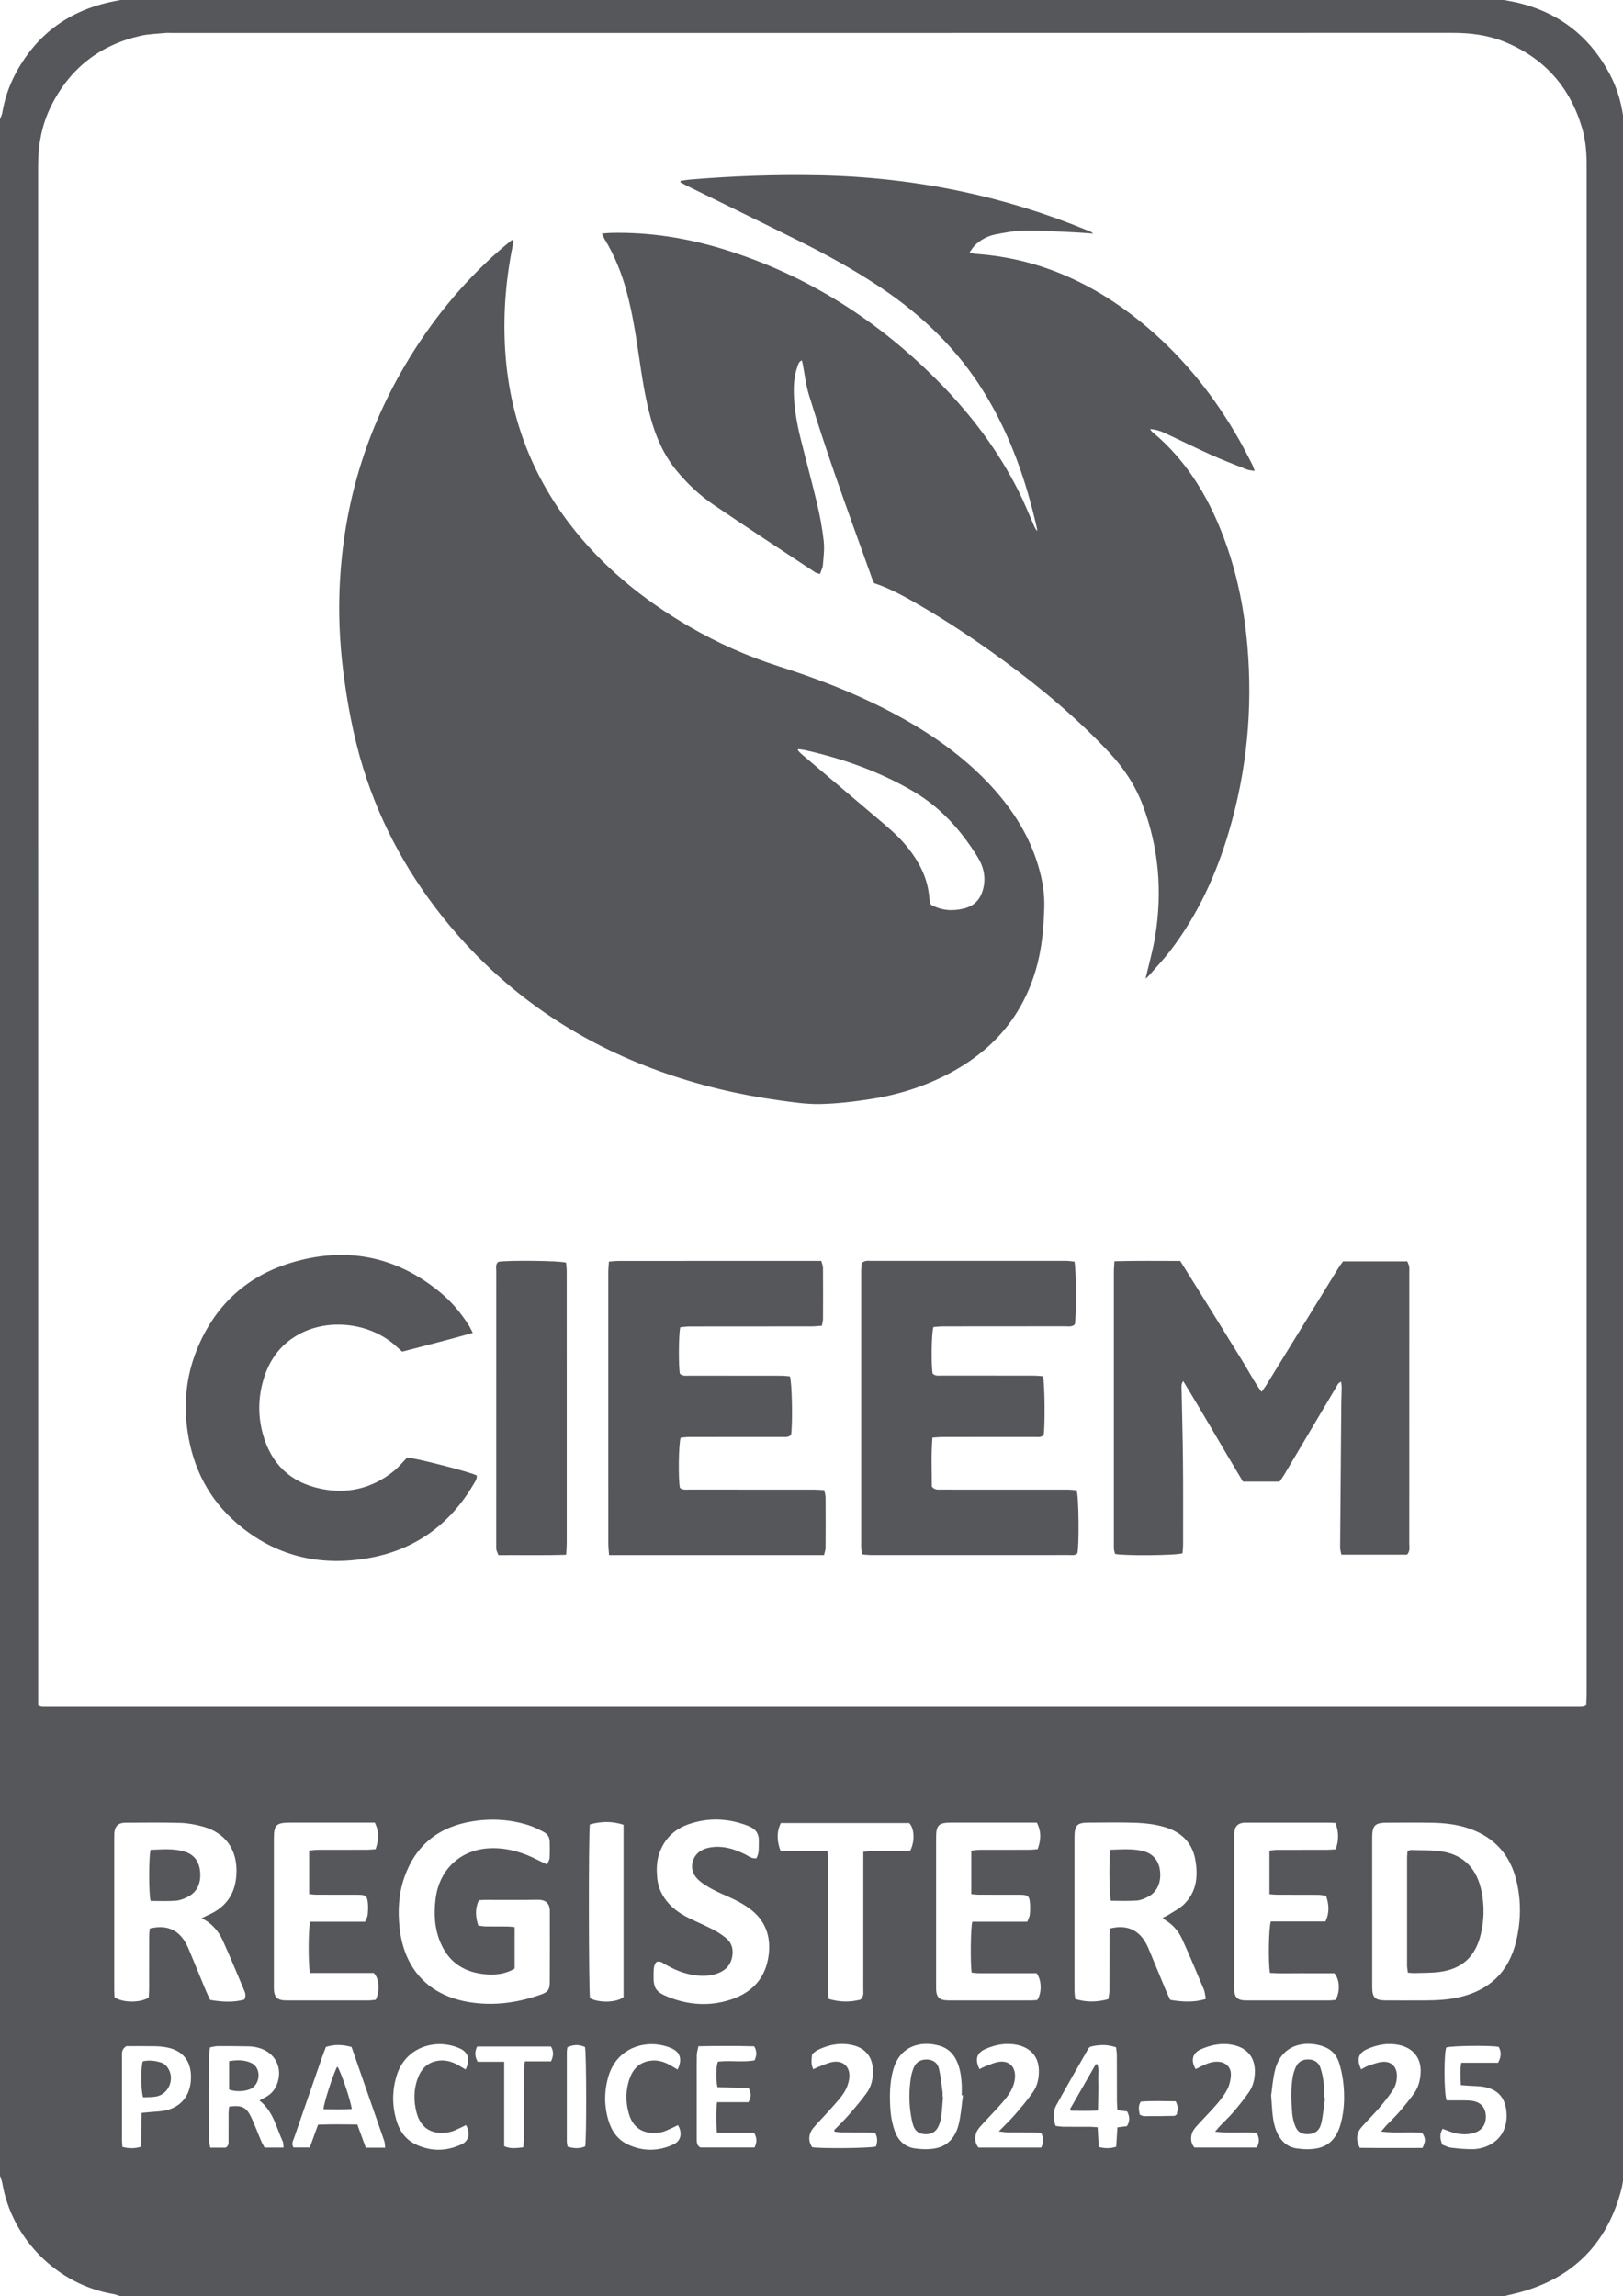 <?xml version="1.0" encoding="UTF-8"?>
<svg id="Layer_1" data-name="Layer 1" xmlns="http://www.w3.org/2000/svg" viewBox="0 0 595.2 841.92">
  <defs>
    <style>
      .cls-1 {
        fill: #55575b;
        stroke-width: 0px;
      }
    </style>
  </defs>
  <path class="cls-1" d="m0,797.76C0,546.4,0,295.04,0,43.68c.28-.74.68-1.45.81-2.21.84-4.92,2.35-9.62,4.66-14.04C12.88,13.27,24.38,4.41,39.96.85,41.35.53,42.76.28,44.16,0,213.28,0,382.4,0,551.52,0c1.48.28,2.97.52,4.44.85,15.55,3.53,27.02,12.39,34.45,26.47,2.47,4.68,4,9.68,4.79,14.92v757.44c-.19,1.01-.32,2.03-.58,3.02-5.18,19.89-17.68,32.54-37.54,37.89-1.84.5-3.71.89-5.56,1.33H44.16c-.91-.27-1.81-.64-2.74-.8-20.47-3.53-37.07-20.15-40.58-40.64-.16-.93-.56-1.81-.84-2.72Zm14.02-172.47c.6.3.73.41.88.44.31.06.63.11.95.11,187.91,0,375.83,0,563.74,0,.47,0,.95-.1,1.42-.17.07,0,.15-.05.21-.1.07-.04.12-.1.49-.44.05-1.28.16-2.85.16-4.42,0-186.07,0-372.15,0-558.22,0-1.12,0-2.24-.02-3.36-.05-4.18-.51-8.3-1.7-12.32-4.45-14.98-13.87-25.51-28.33-31.45-6.07-2.49-12.43-3.31-18.99-3.31-156.56.04-313.11.03-469.67.03-.88,0-1.77-.07-2.64.02-3.01.3-6.09.36-9.02,1.03-15.04,3.43-26.04,12.1-32.86,25.96-3.34,6.79-4.66,14.03-4.66,21.6.03,115.12.02,230.23.02,345.35,0,71.92,0,143.84,0,215.75,0,1.18,0,2.37,0,3.49Zm489.21,75.75c0,9.19-.02,18.38,0,27.58.01,3.8,1.05,4.82,4.86,4.85,4.88.03,9.75.02,14.63,0,4.08-.02,8.14-.21,12.14-1.1,11.23-2.49,18.4-9.24,21.12-20.42,1.8-7.39,1.94-14.91.15-22.33-2.28-9.48-8.06-15.98-17.36-19.18-4.34-1.49-8.87-2.02-13.43-2.11-5.51-.11-11.03-.03-16.55-.03-4.61,0-5.57.96-5.57,5.66,0,9.03,0,18.06,0,27.1Zm-314.49,20.77c-3.35,1.98-6.82,2.38-10.37,2.11-7.81-.6-13.65-4.16-16.8-11.55-2.23-5.22-2.52-10.69-1.81-16.24,1.43-11.14,9.7-18.42,20.91-18.48,5.99-.03,11.48,1.71,16.73,4.42.97.5,1.97.95,3.22,1.55.39-.93.88-1.61.92-2.32.12-2.06.11-4.13.04-6.19-.05-1.56-.91-2.76-2.26-3.45-1.77-.9-3.56-1.83-5.45-2.43-6.74-2.14-13.65-2.55-20.6-1.43-12.23,1.97-20.75,8.59-24.94,20.43-2.15,6.08-2.47,12.38-1.78,18.71,1.6,14.57,10.22,24.95,26.32,27.29,8.62,1.26,17.03.06,25.23-2.8,2.79-.97,3.49-1.74,3.51-4.7.07-8.63.03-17.27.03-25.9,0-3.12-1.69-4.31-4.5-4.26-6.39.12-12.79.03-19.19.04-.71,0-1.41.08-2.36.14-1.41,3.09-1.25,6.1-.17,9.3,1.05.12,1.9.29,2.76.3,2.64.04,5.28,0,7.91.03.84,0,1.69.12,2.64.2v15.23Zm-114.74-18.51c1.24-.6,1.79-.89,2.36-1.14,6.02-2.59,9.54-7.09,10.24-13.64.92-8.56-2.53-16.19-12.44-18.86-2.6-.7-5.33-1.21-8.01-1.28-6.71-.19-13.43-.11-20.14-.07-2.69.02-3.91,1.28-4.1,3.96-.03.48-.02.96-.02,1.44,0,18.7,0,37.41,0,56.11,0,.87.08,1.73.11,2.45,2.69,2.11,9.57,2.17,12.54.14.04-.91.14-1.93.14-2.96.01-6.47,0-12.95.02-19.42,0-1,.16-2,.24-2.92,6.13-1.5,10.55.42,13.33,5.62.34.63.67,1.28.94,1.94,2.11,5.09,4.19,10.19,6.31,15.28.45,1.09,1,2.14,1.56,3.35,4.35.73,8.54.98,12.53-.13.82-1.59.21-2.73-.24-3.79-2.47-5.89-4.94-11.79-7.55-17.62-1.43-3.18-3.54-5.89-6.59-7.73-.27-.16-.55-.31-1.26-.71Zm352.42-.15c.84-.41,1.49-.66,2.06-1.03,1.93-1.25,4.09-2.29,5.71-3.87,4.71-4.58,5.25-10.45,4.14-16.49-1.17-6.39-5.45-10.23-11.49-11.93-3.19-.9-6.58-1.35-9.91-1.48-5.91-.23-11.83-.08-17.75-.07-4.12,0-5.07.95-5.13,5.07,0,.08,0,.16,0,.24,0,18.79,0,37.58,0,56.38,0,.93.16,1.87.26,2.98,4.05,1.24,7.92,1.19,12.16.05.14-1.04.37-2.02.38-3,.03-6.72.01-13.43.03-20.15,0-.93.09-1.87.14-2.72,5.8-1.54,10.34.29,13.09,5.14.39.69.76,1.41,1.07,2.14,2.18,5.24,4.34,10.48,6.52,15.72.42,1.02.93,2,1.47,3.15,4.32.72,8.5,1.01,13.03-.32-.26-1.35-.29-2.49-.7-3.46-2.56-6.12-5.13-12.23-7.86-18.27-1.33-2.95-3.37-5.43-6.21-7.15-.31-.19-.55-.49-1.02-.93Zm-288.96-34.87h-3.15c-9.28,0-18.56,0-27.84,0-5.19,0-6.03.82-6.03,5.92,0,17.84,0,35.68,0,53.52,0,.72-.03,1.44.04,2.16.22,2.39,1.26,3.38,3.67,3.56.48.03.96.04,1.44.04,9.84,0,19.68,0,29.52,0,.93,0,1.87-.16,2.67-.24,1.64-3.2,1.36-7.75-.73-9.83h-23.34c-.72-2.42-.69-16.53.06-18.79h20.1c.37-.89.84-1.58.93-2.31.17-1.42.25-2.87.13-4.29-.24-2.87-.73-3.27-3.57-3.28-5.12-.01-10.24,0-15.36-.02-.84,0-1.68-.14-2.62-.22v-15.97c1.16-.11,2.17-.28,3.17-.28,6-.03,12,0,18-.02,1.02,0,2.04-.12,3.19-.2,1.16-3.31,1.39-6.41-.29-9.74Zm242.79,0c-1.16,0-2.04,0-2.91,0-9.52,0-19.04,0-28.55,0-4.55,0-5.49.93-5.49,5.45,0,18.16,0,36.31,0,54.47,0,.48-.01.96.01,1.44.13,2.56,1.15,3.62,3.66,3.8.48.03.96.04,1.44.04,9.84,0,19.68,0,29.51,0,.87,0,1.73-.1,2.48-.15,1.72-2.59,1.64-7.38-.26-9.83-.67,0-1.53,0-2.4,0-6.24,0-12.48,0-18.72-.01-.92,0-1.83-.13-2.68-.2-.53-3.34-.39-16.65.24-18.67h20.15c.36-.97.82-1.74.92-2.55.15-1.34.16-2.72.07-4.07-.18-2.79-.72-3.25-3.57-3.26-5.04-.01-10.08,0-15.12-.02-.92,0-1.84-.14-2.82-.21v-15.99c1.16-.1,2.16-.26,3.17-.27,6-.03,12,0,18-.02,1.02,0,2.03-.13,3.15-.2,1.23-3.33,1.42-6.43-.29-9.74Zm109.5.12c-1.1-.05-1.81-.11-2.53-.11-10,0-20,0-29.99,0-.4,0-.8-.02-1.2.03-2.06.23-3.14,1.31-3.36,3.39-.08.79-.08,1.6-.08,2.4,0,17.92,0,35.83,0,53.75,0,.88,0,1.77.12,2.63.23,1.78,1.16,2.67,2.95,2.9.55.07,1.12.09,1.68.09,10,0,20,.01,29.99,0,.86,0,1.72-.13,2.46-.19,1.75-3.1,1.56-7.46-.46-9.79-3.81,0-7.8.03-11.78,0-3.96-.04-7.93.17-11.82-.13-.67-3.61-.46-16.94.34-18.85h20.02c1.51-3.2,1.31-6.17.21-9.41-.98-.13-1.9-.34-2.82-.35-5.04-.03-10.08,0-15.12-.03-.92,0-1.84-.12-2.81-.19v-16.02c1.15-.1,2.17-.26,3.18-.26,5.92-.02,11.84,0,17.76-.02,1.02,0,2.05-.1,3.32-.16,1.2-3.24,1.19-6.33-.05-9.66Zm-212.37,12.96c1.17-2,.81-4.1.9-6.15.13-2.84-1.12-4.63-3.79-5.68-7.28-2.88-14.65-3.21-22.02-.64-5.28,1.84-8.95,5.49-10.75,10.86-.93,2.78-.97,5.65-.74,8.55.31,3.82,1.86,7.07,4.45,9.85,2.05,2.19,4.52,3.81,7.19,5.12,2.87,1.41,5.82,2.65,8.66,4.12,1.69.87,3.34,1.91,4.82,3.1,2.34,1.88,3.01,4.43,2.34,7.34-.77,3.35-3.08,5.12-6.19,6.03-2.5.73-5.05.71-7.61.35-3.86-.54-7.37-2.02-10.72-3.96-.93-.54-1.83-1.38-3.19-.86-1.09,1.27-1.01,2.9-1.05,4.47-.13,5.08.73,6.51,5.42,8.37,7.45,2.96,15.09,3.48,22.76,1,8.01-2.59,13-7.95,14.05-16.5.87-7.09-1.42-12.93-7.33-17.14-1.56-1.11-3.23-2.08-4.94-2.93-2.79-1.39-5.72-2.5-8.46-3.98-1.95-1.05-3.94-2.24-5.46-3.8-3.4-3.5-2.09-9.01,2.43-10.85,1.16-.47,2.46-.72,3.71-.82,4.12-.33,7.87.95,11.5,2.76,1.18.59,2.25,1.57,4,1.41Zm26.49,51.56c4.24,1.27,8.12,1.2,11.72.25,1.29-1.25,1-2.51,1-3.67.02-15.66.01-31.33.01-46.99,0-1.1,0-2.2,0-3.52,1.21-.12,2.14-.27,3.07-.28,3.84-.03,7.67,0,11.51-.03.93,0,1.86-.13,2.66-.19,1.74-3.41,1.49-8.07-.4-10.05h-47.09c-1.61,3.36-1.46,6.61-.1,10.21,5.7.03,11.34.05,17.21.08.08,1.57.21,2.82.21,4.07.01,15.34,0,30.69.02,46.03,0,1.26.11,2.52.18,4.08Zm-87.55-63.96c-.54,3.34-.43,61.78.05,63.67,3.19,1.84,9.87,1.67,12.3-.37v-63.19c-4.19-1.38-8.24-1.28-12.35-.12Zm-121.15,101.19c.98-.53,1.68-.9,2.36-1.28,1.8-1.01,3.14-2.45,3.93-4.37,2.5-6.05-.44-12.02-6.77-13.68-1.07-.28-2.19-.47-3.3-.49-3.83-.08-7.67-.11-11.5-.09-.91,0-1.82.27-2.85.44-.16,1.15-.4,2.08-.4,3.01-.03,10.3-.03,20.61,0,30.91,0,.91.29,1.81.47,2.85h5.68c1.19-.78,1.02-1.8,1.02-2.74.01-3.27,0-6.55.02-9.82,0-.84.12-1.68.19-2.46,4.64-.65,6.38.17,8.16,4.01,1.31,2.82,2.39,5.75,3.61,8.61.36.85.87,1.65,1.25,2.38h6.94c-.1-.92,0-1.66-.28-2.23-2.4-5.15-3.45-11.05-8.56-15.04Zm46.09,17.33c-.13-1.05-.1-1.79-.32-2.43-4-11.53-8.02-23.06-12.01-34.49-3.32-.92-6.27-1-9.4-.02-.45,1.19-.93,2.36-1.34,3.56-3.44,9.88-6.89,19.77-10.29,29.66-.37,1.08-1.13,2.17-.29,3.64h6c1-2.77,1.99-5.51,3.03-8.37,4.88-.19,9.62-.13,14.4-.06,1.1,3.01,2.11,5.76,3.11,8.5h7.12Zm324.9-19.14c.43,5.21.37,9.23,1.93,13.01,1.36,3.32,3.64,5.78,7.21,6.35,2.55.4,5.3.49,7.81-.01,5.05-1,7.53-4.81,8.71-9.5,1.24-4.93,1.36-9.96.75-14.98-.29-2.36-.8-4.72-1.53-6.98-.87-2.7-2.75-4.73-5.42-5.75-6.51-2.48-15.55-1.18-18,8.44-.88,3.45-1.11,7.07-1.46,9.41Zm-113-.05c-.16-.02-.31-.03-.47-.05,0-1.44.08-2.88-.02-4.31-.2-2.87-.6-5.71-1.86-8.36-1.27-2.66-3.23-4.56-6.07-5.41-7.09-2.11-15.1-.03-17.35,9.43-.13.54-.28,1.08-.38,1.63-.8,4.35-.77,8.75-.4,13.13.2,2.36.73,4.75,1.51,6.98,1.18,3.36,3.58,5.81,7.17,6.37,2.55.4,5.29.47,7.81,0,4.74-.89,7.39-4.36,8.48-8.8.85-3.46,1.07-7.07,1.57-10.61Zm-301.22,6.42c2.25-.2,4.22-.4,6.19-.53,7.53-.5,12-5.3,11.91-12.83-.07-5.69-2.96-9.35-8.5-10.56-1.55-.34-3.16-.48-4.74-.51-3.66-.07-7.32-.02-10.49-.02-1.8,1.17-1.58,2.53-1.58,3.78-.01,10.15-.01,20.3,0,30.45,0,.86.1,1.71.16,2.7,2.35.6,4.48.67,6.83-.08.08-4.18.15-8.22.23-12.4Zm361.44-.52c-1.29-.18-2.37-.32-3.6-.49-.06-1.21-.16-2.32-.17-3.42-.02-5.52,0-11.03-.03-16.55,0-1.01-.19-2.01-.29-3.06-3.34-1.14-6.46-.98-9.49-.19-.28.26-.51.39-.63.59-3.96,6.94-7.97,13.85-11.81,20.86-1.26,2.31-1.25,4.88-.21,7.57.98.1,1.91.28,2.83.29,3.28.04,6.56,0,9.83.02.85,0,1.7.11,2.73.18.14,2.54.28,4.88.41,7.23,2.24.55,4.17.61,6.39-.1.15-2.35.29-4.69.45-7.1,1.28-.16,2.37-.3,3.47-.44,1.17-1.79,1.08-3.49.1-5.39Zm-150.27-8.9c-.65-3.03-.55-7.35.15-9.34,4.44-.56,9,.3,13.45-.48.83-1.8.91-3.36-.11-5.15-6.7-.19-13.44-.16-20.48-.03-.24,1.26-.56,2.23-.58,3.21-.07,3.11-.03,6.23-.03,9.35,0,7.03,0,14.06,0,21.09,0,1.37-.07,2.78,1.37,3.45h19.84c.94-2.18.92-3.22-.14-5.39h-13.66c-.31-3.82-.39-7.36.03-11.2h11.51c1.14-1.85,1.11-3.4.04-5.28-3.69-.08-7.49-.15-11.39-.23Zm182.5,16.32c.86-1.01,1.34-1.62,1.87-2.17,1.6-1.68,3.32-3.25,4.82-5.01,2.01-2.37,3.98-4.8,5.74-7.35,1.62-2.35,2.22-5.11,2.15-7.98-.11-4.9-2.98-8.19-7.79-9.24-4.27-.94-8.26-.13-12.12,1.6-2.99,1.34-3.68,4.16-1.78,7.22.68-.35,1.38-.71,2.07-1.06,1.87-.93,3.79-1.74,5.93-1.67,3.15.1,5.14,2.1,4.89,5.23-.13,1.63-.51,3.36-1.25,4.8-.97,1.9-2.29,3.66-3.68,5.29-2.18,2.55-4.55,4.94-6.82,7.41-.65.7-1.32,1.41-1.85,2.2-1.42,2.13-1.27,4.91.28,6.54h22.87c.96-2.09.97-3.15-.02-5.37-4.82-.51-9.84.15-15.31-.43Zm-86.39-22.94c.68-.33,1.35-.73,2.07-1,1.64-.61,3.26-1.4,4.96-1.66,3.88-.59,6.25,1.85,5.97,5.76-.26,3.65-2.29,6.43-4.54,9.04-2.3,2.66-4.76,5.17-7.14,7.76-.65.71-1.32,1.4-1.86,2.19-1.45,2.1-1.38,4.82.16,6.67h23c.9-1.82.89-3.51,0-5.37-1.02-.07-1.96-.19-2.91-.2-3.2-.03-6.39,0-9.59-.03-.81,0-1.62-.17-3.04-.33,2.33-2.41,4.3-4.27,6.06-6.31,2.24-2.59,4.44-5.24,6.42-8.03,1.66-2.33,2.26-5.09,2.21-7.96-.07-5.02-2.96-8.33-7.9-9.39-4.1-.88-7.94-.14-11.67,1.47-3.26,1.41-4,3.84-2.21,7.37Zm139.96.1c.91-.48,1.64-1,2.45-1.27,1.8-.59,3.62-1.38,5.48-1.5,3.26-.22,5.2,1.94,5.18,5.19-.01,1.98-.55,3.84-1.64,5.43-1.48,2.16-3.11,4.25-4.82,6.24-2.08,2.42-4.37,4.66-6.49,7.06-1.92,2.17-2.17,4.79-.66,7.6,7.59.1,15.37.04,22.99.04,1.21-2.55,1.18-3.45-.11-5.54-4.77-.49-9.7.21-15.06-.46.85-1,1.32-1.62,1.85-2.18,1.6-1.68,3.3-3.26,4.81-5.01,1.88-2.17,3.68-4.41,5.37-6.73,1.63-2.25,2.31-4.88,2.46-7.65.29-5.29-2.69-9.04-7.85-10.15-4.09-.88-7.94-.17-11.67,1.45-3.33,1.44-4.07,3.75-2.29,7.48Zm-200.92-.04c.8-.38,1.35-.69,1.94-.9,1.79-.65,3.55-1.56,5.4-1.82,3.94-.55,6.38,2.19,5.83,6.13-.35,2.54-1.45,4.74-3.01,6.7-1.64,2.06-3.43,4-5.19,5.96-1.65,1.84-3.42,3.59-5,5.49-1.81,2.17-1.88,4.87-.38,7.01,3.21.56,21.67.37,23.39-.27.54-1.59.7-3.19-.3-4.95-.88-.07-1.82-.2-2.76-.21-3.2-.03-6.39,0-9.59-.03-.83,0-1.66-.15-2.49-.24-.07-.18-.14-.35-.21-.53,1.76-1.82,3.6-3.56,5.26-5.47,2.3-2.64,4.58-5.32,6.65-8.15,1.8-2.45,2.41-5.34,2.33-8.39-.13-4.77-2.7-8.02-7.28-9.13-4.57-1.11-8.87-.27-13.01,1.75-.76.37-1.38,1.02-2,1.49-.22,1.91-.56,3.62.42,5.56Zm232.26,11.4c1.31,0,2.72-.02,4.13,0,1.75.03,3.52-.07,5.24.18,3.09.45,4.79,2.36,4.99,5.24.22,3.3-1.33,5.64-4.42,6.53-3.13.9-6.17.44-9.16-.68-.73-.27-1.45-.56-2.25-.86-1.21,1.98-.93,3.78-.12,5.83,1.03.36,2.11.98,3.26,1.11,2.6.31,5.24.57,7.86.54,5.98-.08,13.17-4.13,12.41-13.59-.4-5.02-2.93-8.18-7.88-9.18-2.01-.41-4.12-.36-6.18-.52-.84-.06-1.68-.12-2.65-.19-.17-2.85-.36-5.43.14-8.2,2.47,0,4.7,0,6.93,0s4.43,0,6.58,0c1.15-2.19,1.27-4.03.19-5.84-3.59-.6-17.4-.39-19.21.25-.89,2.36-.86,17.01.14,19.38Zm-282.04-11.31c1.83-3.68,1-6.38-2.23-7.79-8.46-3.7-19.76-.72-23.05,10.05-1.65,5.42-1.7,10.87-.1,16.3,1.15,3.92,3.37,7.14,7.13,8.91,5.59,2.64,11.3,2.56,16.88-.09,2.62-1.24,3.23-4.2,1.5-7.01-.68.34-1.36.72-2.08,1.02-1.32.56-2.61,1.31-3.99,1.57-5.8,1.08-10.24-.92-11.93-6.78-1.27-4.41-1.22-8.86.41-13.19,1.38-3.68,4.03-5.93,8.02-6.27,2.45-.21,4.74.53,6.86,1.76.81.47,1.62.96,2.58,1.52Zm-77.75,0c1.84-3.66,1.01-6.38-2.22-7.79-8.47-3.72-19.77-.71-23.05,10.04-1.63,5.34-1.69,10.72-.18,16.07,1.1,3.92,3.25,7.19,6.99,9.03,5.65,2.77,11.42,2.71,17.09.03,2.62-1.24,3.22-4.19,1.51-7.02-.68.34-1.36.72-2.07,1.02-1.24.54-2.46,1.23-3.76,1.5-6.15,1.29-10.63-1.03-12.23-6.94-1.2-4.42-1.14-8.87.57-13.18,1.46-3.67,4.18-5.82,8.16-6.07,2.36-.14,4.58.57,6.62,1.77.81.48,1.62.96,2.58,1.52Zm21.15,28.54c.11-1.45.26-2.61.26-3.78.02-8.07,0-16.15.03-24.22,0-1.07.18-2.15.31-3.54h9.6c.94-2.02,1.01-3.67-.03-5.44h-27.08c-.87,1.89-.94,3.58.21,5.61h9.72v30.93c2.36,1.08,4.45.68,6.98.43Zm16.18-36.69c-.08.69-.19,1.16-.19,1.63-.01,10.95-.02,21.9,0,32.85,0,.68.19,1.37.28,1.94,2.58.77,4.58.72,6.45-.09.52-2.17.49-34.27-.07-36.43-2.08-.97-4.19-.96-6.49.1Zm209.92,24.72c.62.21,1.13.53,1.64.53,3.67,0,7.34-.03,11.01-.11.33,0,.66-.39.91-.54.55-2.4.53-2.72-.36-4.81-4.2-.03-8.54-.22-12.82.12-1.02,1.57-.73,3.04-.37,4.81Z"/>
  <path class="cls-1" d="m188.28,88.31c-.15.93-.28,1.86-.46,2.78-2.45,12.47-3.36,25.06-2.53,37.73,1.53,23.45,9.33,44.62,23.66,63.33,11.9,15.55,26.75,27.64,43.58,37.44,10.47,6.1,21.47,11.03,33.03,14.71,13.82,4.4,27.32,9.58,40.21,16.27,13.21,6.86,25.51,15.01,35.92,25.75,8.69,8.96,15.5,19.12,19.09,31.22,1.47,4.94,2.34,9.97,2.19,15.13-.23,7.69-.89,15.32-3.06,22.76-4.78,16.45-14.88,28.61-29.68,37-9.65,5.46-20.04,8.87-30.95,10.56-6.15.96-12.38,1.7-18.6,1.83-5,.1-10.04-.69-15.02-1.38-14.86-2.06-29.39-5.51-43.52-10.58-29.28-10.5-54.42-27.17-74.86-50.69-14.53-16.72-25.67-35.49-32.79-56.52-3.94-11.62-6.41-23.61-8.12-35.75-1.48-10.47-2.2-21-1.91-31.58.83-30.28,8.77-58.55,24.22-84.64,9.28-15.67,20.61-29.66,34.3-41.72,1.55-1.36,3.17-2.65,4.76-3.97l.54.3Zm104.47,186.37c-.06.14-.12.27-.18.41.41.43.79.91,1.24,1.29,9.2,7.81,18.42,15.61,27.63,23.41,3.84,3.26,7.74,6.45,10.96,10.37,4.61,5.62,7.9,11.81,8.42,19.22.05.77.34,1.53.51,2.29,3.95,2.25,7.98,2.48,12.17,1.45,3.68-.9,5.93-3.2,6.96-6.85,1.24-4.4.3-8.46-2.02-12.17-5.99-9.61-13.34-17.91-23.24-23.77-12.38-7.33-25.73-12.05-39.69-15.23-.9-.21-1.84-.29-2.76-.42Z"/>
  <path class="cls-1" d="m420.11,358.85c1.24-5.36,2.66-10.29,3.49-15.32,2.73-16.51,1.4-32.69-4.56-48.4-2.76-7.28-6.98-13.61-12.32-19.29-11.83-12.58-24.99-23.62-38.89-33.79-9.76-7.13-19.79-13.86-30.24-19.93-5.46-3.17-10.96-6.29-17.02-8.3-.24-.54-.51-1.03-.7-1.55-4.61-12.88-9.31-25.72-13.79-38.65-3.32-9.59-6.48-19.25-9.46-28.96-1.12-3.65-1.52-7.51-2.25-11.28-.07-.37-.19-.74-.32-1.26-1.14.52-1.33,1.51-1.63,2.36-1.17,3.29-1.41,6.71-1.29,10.17.18,5.38,1.12,10.66,2.4,15.87,1.99,8.08,4.21,16.1,6.12,24.19,1.06,4.51,1.92,9.09,2.43,13.68.32,2.9-.07,5.89-.31,8.82-.09,1.06-.66,2.07-1.06,3.26-.77-.26-1.33-.33-1.76-.62-12.47-8.25-25-16.43-37.37-24.84-5.1-3.47-9.58-7.72-13.52-12.52-4.66-5.68-7.51-12.24-9.44-19.24-2.07-7.5-3.19-15.18-4.33-22.85-1.17-7.91-2.4-15.82-4.5-23.55-1.84-6.75-4.42-13.19-8.07-19.18-.32-.52-.54-1.1-.99-2.03,1.21-.1,2.12-.21,3.04-.24,14.29-.36,28.23,1.85,41.85,6.07,30.86,9.55,57.17,26.51,79.64,49.55,11.35,11.64,20.99,24.57,28.31,39.12,2.08,4.14,3.79,8.46,5.67,12.7.28.64.55,1.29,1.15,1.85-.04-.35-.05-.7-.13-1.04-3.95-17.51-9.83-34.27-19.28-49.65-9.68-15.75-22.64-28.27-37.92-38.51-9.66-6.47-19.82-12.05-30.21-17.22-13.6-6.78-27.27-13.43-40.91-20.14-.83-.41-1.62-.87-2.44-1.31.03-.17.06-.34.09-.51,1.15-.16,2.29-.37,3.45-.47,15.79-1.33,31.61-1.89,47.46-1.57,17.4.35,34.63,2.25,51.66,5.82,15.86,3.32,31.28,8.07,46.26,14.24.59.24,1.19.48,1.77.73.14.06.24.2.7.59-2.35-.17-4.35-.35-6.35-.44-6.15-.28-12.3-.75-18.45-.7-3.64.03-7.31.73-10.91,1.42-2.93.57-5.59,1.95-7.74,4.11-.64.64-1.1,1.46-1.86,2.48.98.26,1.55.52,2.15.56,24.34,1.68,45.14,11.64,63.45,27.3,13.58,11.62,24.49,25.44,33.29,40.95,1.62,2.85,3.1,5.78,4.61,8.69.35.68.57,1.42,1.06,2.66-1.32-.24-2.18-.26-2.94-.56-4.38-1.74-8.79-3.42-13.08-5.35-5.83-2.62-11.55-5.49-17.36-8.17-1.5-.69-3.14-1.1-4.97-1.31.22.33.38.74.68.99,13.44,11.12,21.72,25.63,27.39,41.82,4.17,11.92,6.52,24.23,7.6,36.8,1.98,23.05-.21,45.7-6.75,67.89-4.67,15.86-11.47,30.71-21.6,43.89-2.43,3.16-5.2,6.07-7.82,9.09-.3.35-.69.62-1.2,1.08Z"/>
  <path class="cls-1" d="m408.72,462.45c8.29-.24,16.1-.1,24.1-.11,2.55,4.08,5.05,8.07,7.54,12.06,2.46,3.94,4.91,7.87,7.35,11.82,2.49,4.01,4.93,8.05,7.45,12.04,2.46,3.88,4.52,8.03,7.47,12.08.7-.97,1.23-1.62,1.67-2.34,8.81-14.3,17.61-28.61,26.42-42.91.54-.87,1.17-1.69,1.81-2.6h23.55c.22.57.57,1.18.69,1.83.13.7.06,1.43.06,2.15,0,33.2,0,66.39-.01,99.59,0,1.31.37,2.74-.84,3.96h-24.06c-.18-.97-.47-1.8-.46-2.62.12-17.68.28-35.35.43-53.03.02-1.92.12-3.84.14-5.76,0-.6-.12-1.21-.2-1.99-1.19.47-1.49,1.44-1.95,2.21-6.3,10.59-12.57,21.19-18.86,31.78-.52.88-1.14,1.71-1.76,2.64h-13.43c-7.33-12.17-14.35-24.5-21.92-36.87-.85,1.24-.61,2.21-.59,3.11.16,8.64.42,17.27.5,25.91.1,10.32.06,20.64.05,30.96,0,1.09-.14,2.18-.21,3.15-1.99.82-21.84.98-24.73.24-.12-.48-.34-1.07-.41-1.67-.08-.71-.04-1.44-.04-2.16,0-33.12,0-66.23,0-99.35,0-1.24.13-2.49.21-4.12Z"/>
  <path class="cls-1" d="m289.66,504.63c.8,2.05,1.06,17,.48,21.27-.73,1.19-1.93.97-3.02.98-5.76.02-11.52.01-17.28.01s-11.52-.01-17.28.01c-1.01,0-2.03.17-2.93.25-.78,2.08-.94,15.34-.29,18.37,1.03.92,2.36.65,3.6.65,15.2.02,30.39,0,45.59.02,1.18,0,2.36.11,3.75.18.19,1,.47,1.82.48,2.65.04,6.16.04,12.32,0,18.48,0,.81-.33,1.63-.56,2.69-26.33,0-52.42,0-78.84,0-.12-1.72-.27-2.96-.27-4.2-.02-14.96-.01-29.91-.01-44.87,0-18.16,0-36.31,0-54.47,0-1.25.13-2.5.23-4.07,1.41-.1,2.57-.25,3.73-.25,19.12-.01,38.23-.01,57.35-.01,4.56,0,9.12,0,13.68,0,.95,0,1.9,0,3.11,0,.25.97.62,1.76.63,2.56.05,6.24.04,12.48.01,18.72,0,.76-.25,1.52-.42,2.5-1.33.09-2.51.23-3.68.23-14.88.02-29.75,0-44.63.03-1.24,0-2.48.2-3.6.29-.64,2.34-.7,14.56-.15,17.05,1.04.96,2.38.69,3.62.69,11.12.02,22.24,0,33.35.03,1.17,0,2.33.15,3.35.23Z"/>
  <path class="cls-1" d="m382.48,504.63c.69,2.34.8,18.75.26,21.45-.89,1.1-2.17.8-3.33.8-11.2.02-22.4,0-33.6.02-1.18,0-2.36.13-3.85.21-.55,6.22-.21,12.24-.23,17.97,1.11,1.31,2.29,1.09,3.38,1.09,5.6.03,11.2.01,16.8.01,9.92,0,19.84,0,29.76.01,1.09,0,2.18.16,3.14.23.84,2.05.99,20.42.29,23.11-.9.92-2.08.63-3.16.63-13.44.02-26.88.01-40.31.01-10.64,0-21.28,0-31.92,0-1.09,0-2.19-.13-3.41-.21-.18-.78-.37-1.37-.44-1.98-.07-.63-.04-1.28-.04-1.92,0-33.2,0-66.39,0-99.59,0-1.18.12-2.36.17-3.31,1.25-1.17,2.51-.85,3.67-.85,14.16-.02,28.32-.01,42.47-.01,9.6,0,19.2,0,28.8.01,1.07,0,2.15.18,3.09.26.69,2.36.73,20.71.14,23.04-1.04,1-2.38.69-3.62.69-14.88.02-29.76,0-44.63.03-1.25,0-2.49.16-3.6.24-.73,2.17-.87,14.1-.28,17.07.99.99,2.33.72,3.57.72,11.12.02,22.24,0,33.36.02,1.17,0,2.34.14,3.53.22Z"/>
  <path class="cls-1" d="m173.37,488.72c-8.87,2.55-17.37,4.63-25.88,6.88-.78-.7-1.43-1.27-2.07-1.85-9.3-8.66-24.64-10.62-35.8-4.52-6.35,3.47-10.47,8.8-12.69,15.62-2.24,6.87-2.46,13.85-.57,20.81,2.97,10.96,10.02,17.84,21.17,20.18,9.88,2.07,18.91-.05,26.82-6.4,1.79-1.44,3.26-3.27,4.96-4.99,1.92-.16,23.41,5.3,25.54,6.56.13,1.35-.7,2.38-1.33,3.45-8.8,14.85-21.73,23.98-38.68,26.88-17.81,3.05-34.06-.84-47.94-12.78-10.31-8.87-16.16-20.3-18.11-33.7-1.49-10.25-.51-20.3,3.38-29.93,6.41-15.86,17.8-26.72,34.09-31.77,20.13-6.24,38.73-2.87,55.17,10.69,4.16,3.43,7.61,7.53,10.49,12.1.46.73.81,1.52,1.47,2.78Z"/>
  <path class="cls-1" d="m207.64,570.06c-8.51.27-16.57.08-24.84.14-.28-.71-.6-1.31-.76-1.96-.12-.53-.05-1.11-.06-1.67,0-33.52,0-67.04.01-100.56,0-1.15-.35-2.44.75-3.34,2.87-.63,22.8-.46,24.85.31.08.95.24,2.03.24,3.12.02,11.36.01,22.72.01,34.08,0,21.92,0,43.84,0,65.76,0,1.25-.12,2.49-.21,4.14Z"/>
  <path class="cls-1" d="m516.19,678.67c.61-.19.91-.37,1.2-.35,3.9.15,7.87-.06,11.69.59,8.12,1.38,12.64,6.69,14.24,14.55,1.08,5.3.98,10.65-.31,15.93-1.97,8.05-6.81,12.53-15.02,13.63-3.07.41-6.21.32-9.31.43-.71.02-1.42-.08-2.37-.14-.11-.93-.3-1.77-.3-2.61-.02-13.18-.02-26.37,0-39.55,0-.78.11-1.57.18-2.48Z"/>
  <path class="cls-1" d="m55.23,697c-.7-2.39-.7-16.39,0-18.75,4.12-.11,8.33-.6,12.46.66,3.78,1.16,5.49,3.99,5.73,7.72.24,3.77-.99,6.99-4.49,8.85-1.38.73-2.98,1.33-4.51,1.45-3.01.22-6.04.07-9.18.07Z"/>
  <path class="cls-1" d="m407.23,678.22c4.07-.09,8.04-.49,11.96.49,3.48.87,5.67,3.36,6.17,6.84.63,4.4-.86,8.05-4.25,9.88-1.31.71-2.81,1.34-4.26,1.44-3.16.22-6.34.07-9.47.07-.6-1.86-.73-15.59-.15-18.71Z"/>
  <path class="cls-1" d="m84.02,766.15v-10.4c2.92-.49,5.71-.52,8.26.73,3.4,1.66,3.35,7.15.04,9.21-1.91,1.19-5.9,1.42-8.3.46Z"/>
  <path class="cls-1" d="m128.99,773.31c-3.46.19-6.91.1-10.36.07.04-2.19,3.89-13.85,5.08-15.65,1.12,1.33,5.05,12.77,5.28,15.59Z"/>
  <path class="cls-1" d="m485.92,769.27c-.43,3.08-.66,6.2-1.36,9.21-.62,2.71-2.38,3.93-4.72,4.03-2.46.1-4.02-.76-4.88-3.06-.56-1.48-.96-3.07-1.08-4.65-.37-4.54-.57-9.11.27-13.63.23-1.24.67-2.47,1.23-3.6.92-1.85,2.65-2.51,4.6-2.44,2,.07,3.58,1.04,4.23,2.98.53,1.58.91,3.23,1.12,4.89.25,2.06.25,4.15.36,6.23.08.01.16.03.24.04Z"/>
  <path class="cls-1" d="m345.83,768.83c-.21,2.46-.34,4.93-.66,7.37-.15,1.17-.52,2.35-1.01,3.42-.92,1.99-2.54,2.97-4.79,2.91-2.27-.06-3.83-1.15-4.48-3.27-.49-1.58-.78-3.24-1-4.89-.57-4.13-.47-8.28.13-12.39.19-1.32.58-2.65,1.09-3.89.86-2.07,2.6-2.98,4.77-2.95,2.22.04,3.94,1.15,4.45,3.32.64,2.77.93,5.63,1.32,8.46.09.63.01,1.27.01,1.91.06,0,.12,0,.18.01Z"/>
  <path class="cls-1" d="m52.5,769.01c-.84-2.24-.9-10.69-.16-13.18,2.38-.57,4.79-.25,7.12.57.76.27,1.48.97,1.97,1.65,2.84,3.93.6,9.76-4.13,10.66-1.6.3-3.27.21-4.8.29Z"/>
  <path class="cls-1" d="m392.43,773.3c3.15-5.49,6.29-10.98,9.44-16.46.2.04.41.08.61.12.6,1.75.21,3.63.28,5.44.07,1.83.03,3.67.01,5.5-.02,1.89-.07,3.78-.11,5.94-3.49.2-6.71.12-9.92.07-.1-.2-.21-.4-.31-.61Z"/>
</svg>